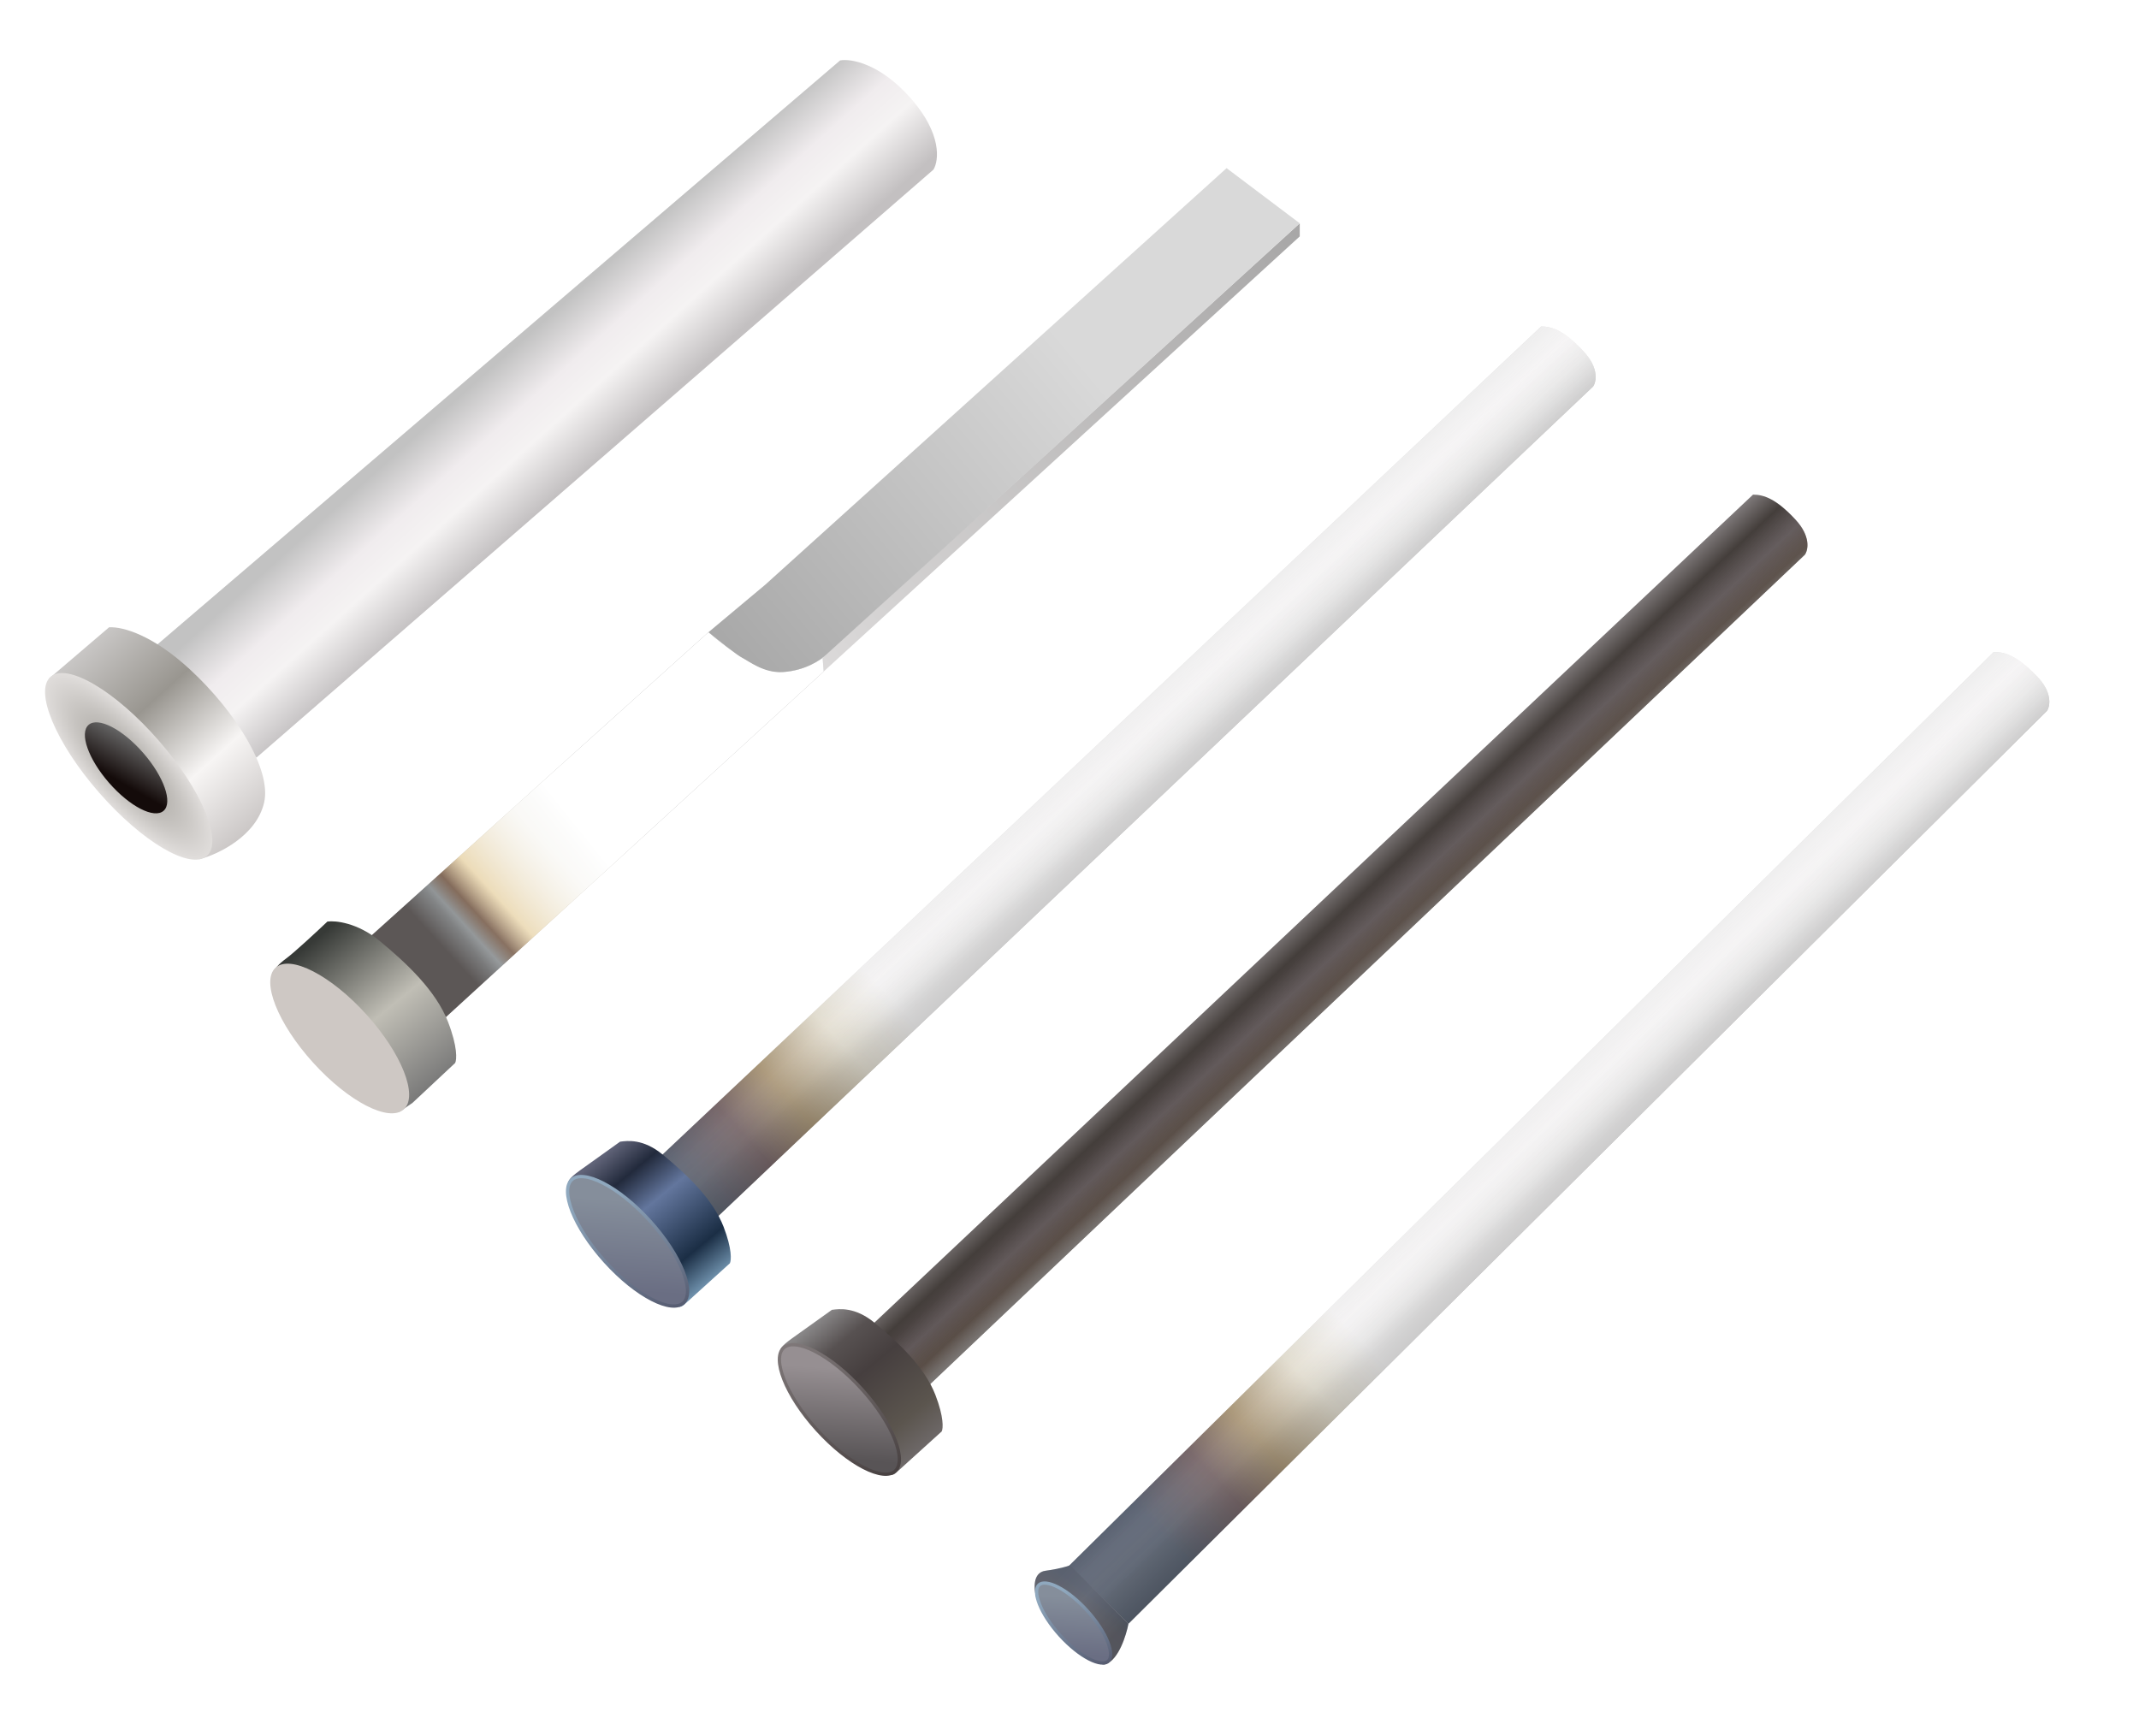 <svg width="1959" height="1590" viewBox="0 0 1959 1590" fill="none" xmlns="http://www.w3.org/2000/svg">
<rect width="1959" height="1590" fill="white"/>
<path d="M1874.72 651.04L1033.5 1487.08L979.231 1433.84L1825.94 597.172C1835.94 596.937 1847.53 600.665 1865.47 619.249C1879.82 634.116 1877.62 646.638 1874.72 651.04Z" fill="url(#paint0_linear_374_2)"/>
<path d="M1874.72 651.04L1033.5 1487.08L979.231 1433.84L1825.94 597.172C1835.94 596.937 1847.53 600.665 1865.47 619.249C1879.82 634.116 1877.62 646.638 1874.72 651.04Z" fill="url(#paint1_linear_374_2)"/>
<g style="mix-blend-mode:multiply" opacity="0.66">
<path d="M1874.72 651.042L1033.5 1487.08L979.235 1433.84L1825.94 597.174C1835.94 596.939 1847.53 600.667 1865.47 619.251C1879.83 634.118 1877.62 646.64 1874.72 651.042Z" fill="url(#paint2_linear_374_2)"/>
<path d="M1874.72 651.042L1033.5 1487.08L979.235 1433.84L1825.94 597.174C1835.94 596.939 1847.53 600.667 1865.47 619.251C1879.83 634.118 1877.62 646.64 1874.72 651.042Z" fill="url(#paint3_linear_374_2)" fill-opacity="0.2"/>
</g>
<path d="M1013 1524.08C1024.6 1519.68 1031.5 1497.58 1033.5 1487.08L980 1433.58C977.5 1434.58 969.5 1436.98 957.5 1438.58C945.5 1440.18 946.833 1455.58 949 1463.08C965.5 1485.25 1001.4 1528.48 1013 1524.08Z" fill="url(#paint4_linear_374_2)"/>
<path d="M1013 1524.08C1024.6 1519.68 1031.5 1497.58 1033.5 1487.08L980 1433.58C977.5 1434.58 969.5 1436.98 957.5 1438.58C945.5 1440.18 946.833 1455.58 949 1463.08C965.5 1485.25 1001.4 1528.48 1013 1524.08Z" fill="url(#paint5_linear_374_2)" fill-opacity="0.2"/>
<path d="M1014.93 1521.44C1013.48 1522.75 1011.28 1523.34 1008.25 1523.01C1005.22 1522.68 1001.54 1521.45 997.452 1519.34C989.28 1515.13 979.729 1507.61 970.794 1497.75C961.858 1487.88 955.319 1477.63 951.943 1469.08C950.253 1464.8 949.386 1461.03 949.358 1457.98C949.33 1454.93 950.136 1452.79 951.579 1451.48C953.022 1450.18 955.23 1449.59 958.262 1449.92C961.292 1450.24 964.964 1451.48 969.055 1453.59C977.227 1457.79 986.778 1465.31 995.714 1475.18C1004.65 1485.05 1011.19 1495.3 1014.56 1503.84C1016.25 1508.12 1017.12 1511.9 1017.15 1514.95C1017.18 1518 1016.37 1520.14 1014.93 1521.44Z" fill="url(#paint6_linear_374_2)" stroke="url(#paint7_linear_374_2)" stroke-width="3"/>
<path d="M1653 508L851 1268.5L798 1214L1605.5 453C1615.5 453 1627 457 1644.5 476C1658.5 491.2 1656 503.667 1653 508Z" fill="url(#paint8_linear_374_2)"/>
<path d="M1653 508L851 1268.5L798 1214L1605.5 453C1615.5 453 1627 457 1644.5 476C1658.5 491.2 1656 503.667 1653 508Z" fill="url(#paint9_linear_374_2)"/>
<path d="M724.959 1226.04C714.312 1233.74 715.2 1235.37 714.312 1237.15C747.584 1275.4 814.57 1351.71 816.345 1351C818.119 1350.28 817.35 1351.25 820.455 1349.03L862.481 1310.97C863.812 1308.3 864.521 1297.9 856.714 1277.62C846.954 1252.27 822.999 1229.59 800.818 1211.36C783.081 1196.78 768.564 1198.72 761.906 1199.61L761.897 1199.61C750.807 1207.62 731.347 1221.41 724.959 1226.04Z" fill="url(#paint10_linear_374_2)"/>
<path d="M819.855 1347.29C817.298 1349.61 813.486 1350.56 808.505 1350.02C803.527 1349.48 797.563 1347.46 790.983 1344.07C777.835 1337.3 762.523 1325.24 748.222 1309.44C733.921 1293.65 723.428 1277.22 717.996 1263.47C715.278 1256.58 713.857 1250.45 713.812 1245.44C713.766 1240.43 715.09 1236.73 717.647 1234.42C720.204 1232.1 724.017 1231.15 728.997 1231.69C733.976 1232.23 739.94 1234.25 746.519 1237.64C759.668 1244.4 774.979 1256.47 789.28 1272.27C803.581 1288.06 814.074 1304.49 819.506 1318.24C822.225 1325.12 823.645 1331.26 823.691 1336.27C823.736 1341.28 822.412 1344.98 819.855 1347.29Z" fill="url(#paint11_linear_374_2)" stroke="url(#paint12_linear_374_2)" stroke-width="3"/>
<path d="M1190.37 216.5L754.367 615L752.867 603L1190.37 204.5V216.5Z" fill="url(#paint13_linear_374_2)"/>
<path d="M754.367 615L408.367 931.5L338.867 858L648.867 579C661.201 590 690.567 612.6 709.367 615C728.167 617.4 746.534 607.667 753.367 602.5L754.367 615Z" fill="url(#paint14_linear_374_2)"/>
<g style="mix-blend-mode:multiply">
<path d="M754.367 615L408.367 931.5L338.867 858L648.867 579C661.201 590 690.567 612.6 709.367 615C728.167 617.4 746.534 607.667 753.367 602.5L754.367 615Z" fill="url(#paint15_linear_374_2)"/>
<path d="M754.367 615L408.367 931.5L338.867 858L648.867 579C661.201 590 690.567 612.6 709.367 615C728.167 617.4 746.534 607.667 753.367 602.5L754.367 615Z" fill="url(#paint16_linear_374_2)"/>
</g>
<path d="M261.867 877.999C254.667 883.199 250.867 888.499 249.867 890.499C287.367 933.499 362.867 1019.3 364.867 1018.5C366.867 1017.7 374.367 1012.5 377.867 1010L416.867 973.5C418.367 970.5 419.167 958.8 410.367 936C399.367 907.5 372.367 881.999 347.367 861.499C327.367 845.099 307.367 842.999 299.867 843.999C290.201 853.166 269.067 872.799 261.867 877.999Z" fill="url(#paint17_linear_374_2)"/>
<ellipse cx="311.11" cy="951.115" rx="87.489" ry="32.9" transform="rotate(47.839 311.11 951.115)" fill="#CEC8C4"/>
<path d="M1123.37 154L1190.37 204.5L868.867 498C833.867 529.667 762.467 594.3 756.867 599.5C750.867 605.071 737.367 614 717.367 615.5C699.803 616.817 685.867 605.5 679.867 602.5C675.067 600.1 657.034 585.833 648.867 579L700.867 535.5L1123.37 154Z" fill="url(#paint18_linear_374_2)"/>
<path d="M854.898 155.352L234.898 693.852L143.398 590.852L769.398 55.352C779.232 53.519 805.998 57.952 834.398 90.352C862.798 122.752 859.898 147.185 854.898 155.352Z" fill="url(#paint19_linear_374_2)"/>
<path d="M99.898 574.5L44.898 621.5L95.398 640.5L149.898 687.5L179.898 751.5L182.398 787C200.065 782.5 234.911 765.444 241.898 735C248.898 704.499 215.38 651.468 174.398 613.5C140.398 582 113.065 573.833 99.898 574.5Z" fill="url(#paint20_linear_374_2)"/>
<ellipse cx="117.869" cy="701.876" rx="108.859" ry="36.256" transform="rotate(48.913 117.869 701.876)" fill="url(#paint21_diamond_374_2)"/>
<ellipse cx="115.479" cy="703.221" rx="52.23" ry="20.793" transform="rotate(48.913 115.479 703.221)" fill="url(#paint22_linear_374_2)"/>
<path d="M1459 354L657 1114.5L604 1060L1411.5 299C1421.5 299 1433 303 1450.5 322C1464.5 337.2 1462 349.667 1459 354Z" fill="url(#paint23_linear_374_2)"/>
<path d="M1459 354L657 1114.5L604 1060L1411.5 299C1421.5 299 1433 303 1450.5 322C1464.5 337.2 1462 349.667 1459 354Z" fill="url(#paint24_linear_374_2)"/>
<g style="mix-blend-mode:multiply" opacity="0.66">
<path d="M1459 354L657 1114.5L604 1060L1411.5 299C1421.5 299 1433 303 1450.5 322C1464.5 337.2 1462 349.667 1459 354Z" fill="url(#paint25_linear_374_2)"/>
<path d="M1459 354L657 1114.5L604 1060L1411.5 299C1421.5 299 1433 303 1450.5 322C1464.5 337.2 1462 349.667 1459 354Z" fill="url(#paint26_linear_374_2)" fill-opacity="0.2"/>
</g>
<path d="M530.959 1072.04C520.312 1079.74 521.2 1081.37 520.312 1083.15C553.584 1121.4 620.57 1197.71 622.345 1197C624.119 1196.28 623.35 1197.25 626.455 1195.03L668.481 1156.97C669.812 1154.3 670.521 1143.9 662.714 1123.62C652.954 1098.27 628.999 1075.59 606.818 1057.36C589.081 1042.78 574.564 1044.72 567.906 1045.61L567.897 1045.61C556.807 1053.62 537.347 1067.41 530.959 1072.04Z" fill="url(#paint27_linear_374_2)"/>
<path d="M625.855 1193.29C623.298 1195.61 619.486 1196.56 614.505 1196.02C609.527 1195.48 603.563 1193.46 596.983 1190.07C583.835 1183.3 568.523 1171.24 554.222 1155.44C539.921 1139.65 529.428 1123.22 523.996 1109.47C521.278 1102.58 519.857 1096.45 519.812 1091.44C519.766 1086.43 521.09 1082.73 523.647 1080.42C526.204 1078.1 530.017 1077.15 534.997 1077.69C539.976 1078.23 545.94 1080.25 552.519 1083.64C565.668 1090.4 580.979 1102.47 595.28 1118.27C609.581 1134.06 620.074 1150.49 625.506 1164.24C628.225 1171.12 629.645 1177.26 629.691 1182.27C629.736 1187.28 628.412 1190.98 625.855 1193.29Z" fill="url(#paint28_linear_374_2)" stroke="url(#paint29_linear_374_2)" stroke-width="3"/>
<defs>
<linearGradient id="paint0_linear_374_2" x1="1470.19" y1="931.125" x2="1534.45" y2="997.253" gradientUnits="userSpaceOnUse">
<stop stop-color="#C2C2C2"/>
<stop offset="0.36" stop-color="#F0ECEE"/>
<stop offset="0.618" stop-color="#F5F3F3"/>
<stop offset="1" stop-color="#C3C0C1"/>
</linearGradient>
<linearGradient id="paint1_linear_374_2" x1="1503.63" y1="949.344" x2="1583.56" y2="1030.49" gradientUnits="userSpaceOnUse">
<stop stop-color="#A5A5A5" stop-opacity="0"/>
<stop offset="1" stop-color="#707070"/>
</linearGradient>
<linearGradient id="paint2_linear_374_2" x1="1293.46" y1="1178.85" x2="1062.17" y2="1403.34" gradientUnits="userSpaceOnUse">
<stop offset="0.21" stop-color="white"/>
<stop offset="0.4" stop-color="#E6E0CB"/>
<stop offset="0.615" stop-color="#8F7343"/>
<stop offset="0.78" stop-color="#3F2629"/>
<stop offset="1" stop-color="#122037"/>
</linearGradient>
<linearGradient id="paint3_linear_374_2" x1="1505.59" y1="905.286" x2="1555.33" y2="957.131" gradientUnits="userSpaceOnUse">
<stop stop-color="#CDCDCD" stop-opacity="0"/>
<stop offset="1" stop-color="#4E4E4E"/>
</linearGradient>
<linearGradient id="paint4_linear_374_2" x1="978" y1="1435.08" x2="1031" y2="1487.58" gradientUnits="userSpaceOnUse">
<stop stop-color="#59606E"/>
<stop offset="0.413" stop-color="#646A77"/>
<stop offset="1" stop-color="#494E57"/>
</linearGradient>
<linearGradient id="paint5_linear_374_2" x1="978" y1="1489.58" x2="1000" y2="1460.08" gradientUnits="userSpaceOnUse">
<stop stop-color="#817271"/>
<stop offset="0.57" stop-color="#80706D"/>
<stop offset="1" stop-color="#5D6472"/>
</linearGradient>
<linearGradient id="paint6_linear_374_2" x1="987.172" y1="1463.35" x2="983.41" y2="1515.09" gradientUnits="userSpaceOnUse">
<stop stop-color="#858E9B"/>
<stop offset="1" stop-color="#6A6E83"/>
</linearGradient>
<linearGradient id="paint7_linear_374_2" x1="983.41" y1="1453.63" x2="1008.5" y2="1527.01" gradientUnits="userSpaceOnUse">
<stop stop-color="#8FA8BE"/>
<stop offset="1" stop-color="#565B70"/>
</linearGradient>
<linearGradient id="paint8_linear_374_2" x1="1242" y1="778.5" x2="1304.69" y2="846.12" gradientUnits="userSpaceOnUse">
<stop stop-color="#928D8F"/>
<stop offset="0.36" stop-color="#443E3B"/>
<stop offset="0.618" stop-color="#574D4E"/>
<stop offset="0.829" stop-color="#3E2D23"/>
<stop offset="1" stop-color="#68605C"/>
</linearGradient>
<linearGradient id="paint9_linear_374_2" x1="1275" y1="797.5" x2="1353" y2="880.5" gradientUnits="userSpaceOnUse">
<stop stop-color="#A5A5A5" stop-opacity="0"/>
<stop offset="1" stop-color="#707070"/>
</linearGradient>
<linearGradient id="paint10_linear_374_2" x1="749" y1="1209" x2="849.018" y2="1330.74" gradientUnits="userSpaceOnUse">
<stop stop-color="#888687"/>
<stop offset="0.185" stop-color="#575151"/>
<stop offset="0.4" stop-color="#463F3F"/>
<stop offset="0.77" stop-color="#5B554E"/>
<stop offset="1" stop-color="#716C6D"/>
</linearGradient>
<linearGradient id="paint11_linear_374_2" x1="775" y1="1254" x2="769" y2="1336.5" gradientUnits="userSpaceOnUse">
<stop stop-color="#968F92"/>
<stop offset="1" stop-color="#585456"/>
</linearGradient>
<linearGradient id="paint12_linear_374_2" x1="828.5" y1="1411" x2="734.5" y2="1221" gradientUnits="userSpaceOnUse">
<stop stop-color="#332C2C"/>
<stop offset="1" stop-color="#80797A"/>
</linearGradient>
<linearGradient id="paint13_linear_374_2" x1="752.367" y1="607.5" x2="1561.37" y2="-95" gradientUnits="userSpaceOnUse">
<stop stop-color="#DBD9D9"/>
<stop offset="1" stop-color="#7E7E7E"/>
</linearGradient>
<linearGradient id="paint14_linear_374_2" x1="546.406" y1="709.494" x2="592.986" y2="764.055" gradientUnits="userSpaceOnUse">
<stop stop-color="#C2C2C2"/>
<stop offset="0.36" stop-color="#F0ECEE"/>
<stop offset="0.603" stop-color="#F5F3F3"/>
<stop offset="1" stop-color="#C3C0C1"/>
</linearGradient>
<linearGradient id="paint15_linear_374_2" x1="543.367" y1="704.5" x2="354.367" y2="878" gradientUnits="userSpaceOnUse">
<stop stop-color="#C3C3C3"/>
<stop offset="0.301" stop-color="#E9E6DB"/>
<stop offset="0.561" stop-color="#E4CC99"/>
<stop offset="0.655" stop-color="#6F5340"/>
<stop offset="0.714" stop-color="#8D9193"/>
<stop offset="0.825" stop-color="#5C5756"/>
</linearGradient>
<linearGradient id="paint16_linear_374_2" x1="392.367" y1="819" x2="506.367" y2="727.5" gradientUnits="userSpaceOnUse">
<stop stop-color="white" stop-opacity="0"/>
<stop offset="1" stop-color="white"/>
</linearGradient>
<linearGradient id="paint17_linear_374_2" x1="289.867" y1="859.5" x2="401.367" y2="996" gradientUnits="userSpaceOnUse">
<stop stop-color="#373A37"/>
<stop offset="0.518" stop-color="#C0BEB5"/>
<stop offset="1" stop-color="#767676"/>
</linearGradient>
<linearGradient id="paint18_linear_374_2" x1="985.867" y1="325.5" x2="549.867" y2="693" gradientUnits="userSpaceOnUse">
<stop stop-color="#D9D9D9"/>
<stop offset="1" stop-color="#979797"/>
</linearGradient>
<linearGradient id="paint19_linear_374_2" x1="500.398" y1="291.5" x2="585.398" y2="386" gradientUnits="userSpaceOnUse">
<stop stop-color="#C2C2C2"/>
<stop offset="0.36" stop-color="#F0ECEE"/>
<stop offset="0.603" stop-color="#F5F3F3"/>
<stop offset="1" stop-color="#C3C0C1"/>
</linearGradient>
<linearGradient id="paint20_linear_374_2" x1="79" y1="584.5" x2="237" y2="759" gradientUnits="userSpaceOnUse">
<stop stop-color="#CCCAC9"/>
<stop offset="0.355" stop-color="#999690"/>
<stop offset="0.68" stop-color="#F7F5F4"/>
<stop offset="1" stop-color="#C8C4C3"/>
</linearGradient>
<radialGradient id="paint21_diamond_374_2" cx="0" cy="0" r="1" gradientUnits="userSpaceOnUse" gradientTransform="translate(117.869 701.876) rotate(179.265) scale(134.023 44.637)">
<stop stop-color="#9B9892"/>
<stop offset="1" stop-color="#F0EDEC"/>
</radialGradient>
<linearGradient id="paint22_linear_374_2" x1="108.931" y1="676.919" x2="122.215" y2="715.701" gradientUnits="userSpaceOnUse">
<stop stop-color="#666666"/>
<stop offset="1" stop-color="#140B0A"/>
</linearGradient>
<linearGradient id="paint23_linear_374_2" x1="1048" y1="624.5" x2="1110.69" y2="692.12" gradientUnits="userSpaceOnUse">
<stop stop-color="#C2C2C2"/>
<stop offset="0.36" stop-color="#F0ECEE"/>
<stop offset="0.618" stop-color="#F5F3F3"/>
<stop offset="1" stop-color="#C3C0C1"/>
</linearGradient>
<linearGradient id="paint24_linear_374_2" x1="1081" y1="643.5" x2="1159" y2="726.5" gradientUnits="userSpaceOnUse">
<stop stop-color="#A5A5A5" stop-opacity="0"/>
<stop offset="1" stop-color="#707070"/>
</linearGradient>
<linearGradient id="paint25_linear_374_2" x1="865.5" y1="868" x2="629" y2="1087" gradientUnits="userSpaceOnUse">
<stop offset="0.21" stop-color="white"/>
<stop offset="0.4" stop-color="#E6E0CB"/>
<stop offset="0.615" stop-color="#8F7343"/>
<stop offset="0.78" stop-color="#3F2629"/>
<stop offset="1" stop-color="#122037"/>
</linearGradient>
<linearGradient id="paint26_linear_374_2" x1="1084" y1="599.5" x2="1132.5" y2="652.5" gradientUnits="userSpaceOnUse">
<stop stop-color="#CDCDCD" stop-opacity="0"/>
<stop offset="1" stop-color="#4E4E4E"/>
</linearGradient>
<linearGradient id="paint27_linear_374_2" x1="555" y1="1055" x2="655.018" y2="1176.74" gradientUnits="userSpaceOnUse">
<stop stop-color="#616479"/>
<stop offset="0.185" stop-color="#222A3C"/>
<stop offset="0.4" stop-color="#63769D"/>
<stop offset="0.77" stop-color="#1B2E45"/>
<stop offset="1" stop-color="#7CA0BC"/>
</linearGradient>
<linearGradient id="paint28_linear_374_2" x1="581" y1="1100" x2="575" y2="1182.5" gradientUnits="userSpaceOnUse">
<stop stop-color="#858E9B"/>
<stop offset="1" stop-color="#6A6E83"/>
</linearGradient>
<linearGradient id="paint29_linear_374_2" x1="575" y1="1084.5" x2="615" y2="1201.5" gradientUnits="userSpaceOnUse">
<stop stop-color="#8FA8BE"/>
<stop offset="1" stop-color="#565B70"/>
</linearGradient>
</defs>
</svg>
